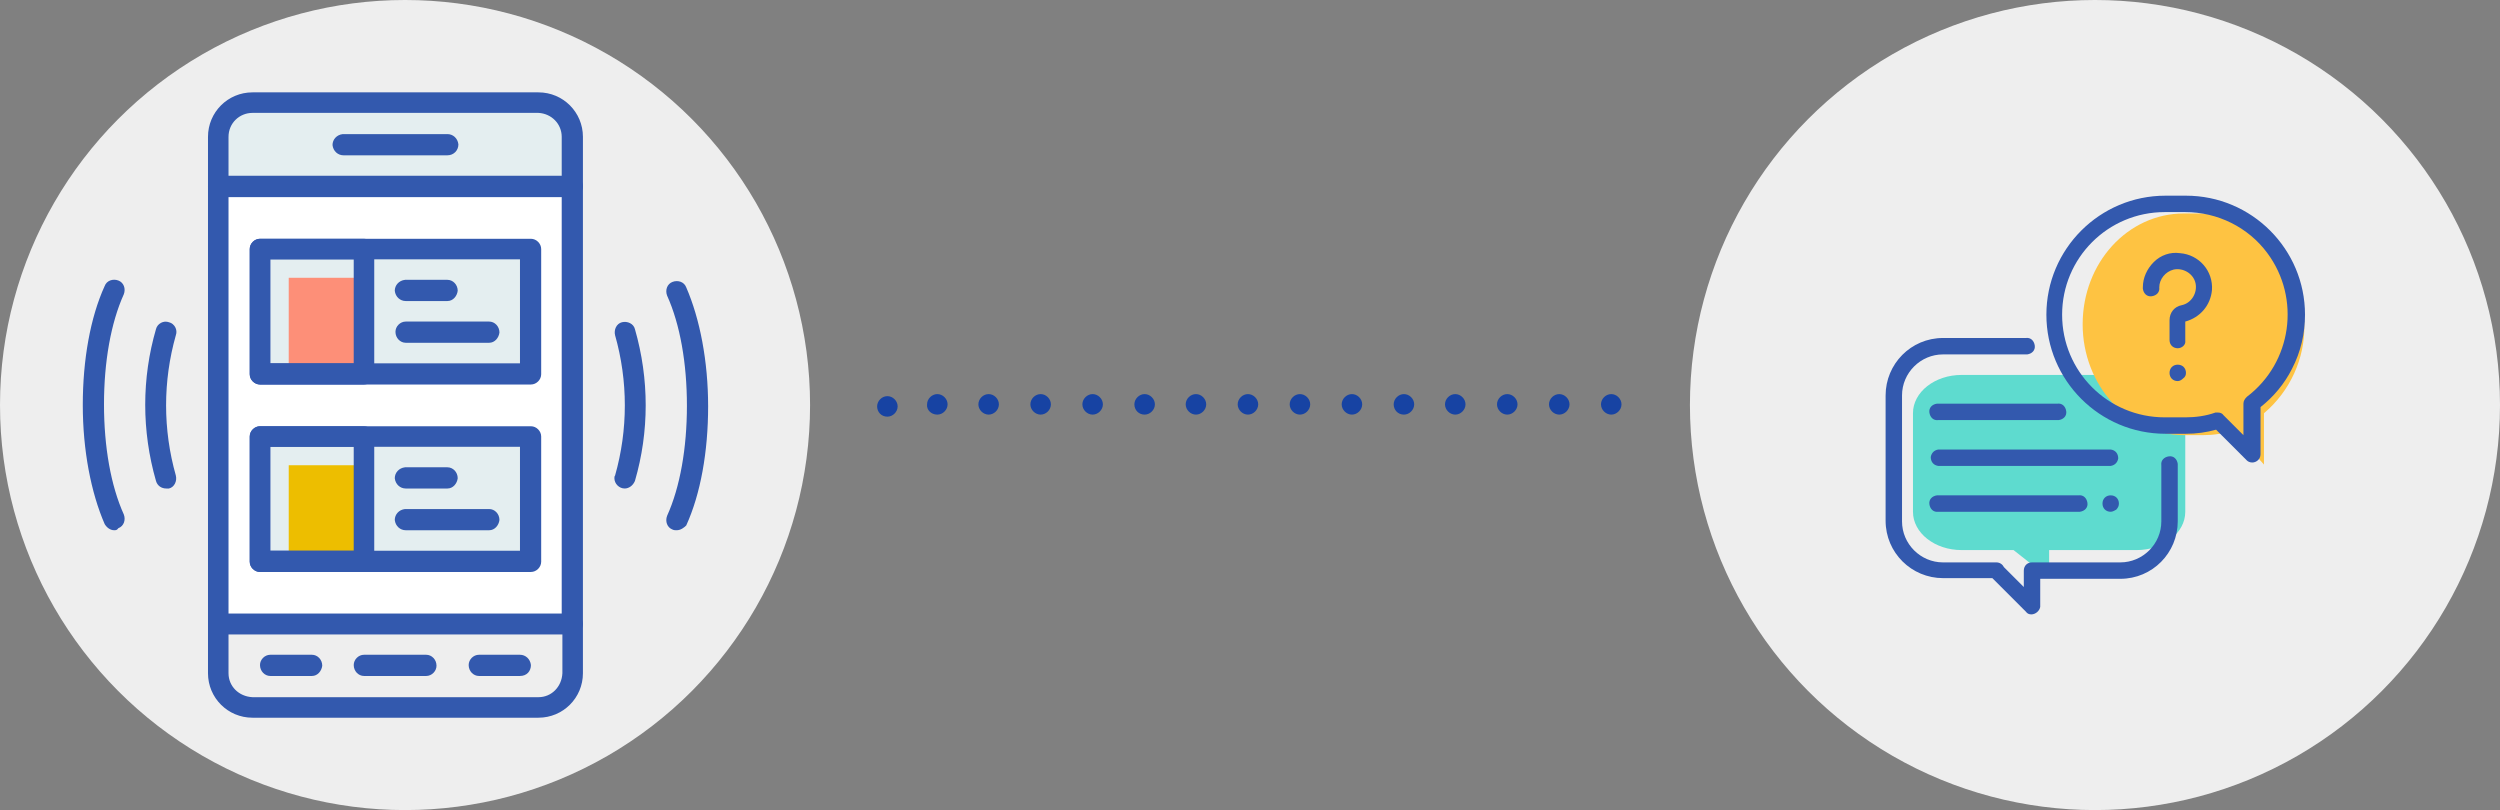 <?xml version="1.0" encoding="utf-8"?>
<!-- Generator: Adobe Illustrator 24.0.2, SVG Export Plug-In . SVG Version: 6.00 Build 0)  -->
<svg version="1.1" id="Camada_1" xmlns="http://www.w3.org/2000/svg" xmlns:xlink="http://www.w3.org/1999/xlink" x="0px" y="0px"
	 viewBox="0 0 365.4 118.4" style="enable-background:new 0 0 365.4 118.4;" xml:space="preserve">
<rect x="0" y="0" width="365.4" height="118.4" fill="#808080" stroke="none"/>
<style type="text/css">
	.st0{fill:#EEEEEE;}
	.st1{fill:#E4EEF0;}
	.st2{fill:#FFFFFF;}
	.st3{fill:#FD8F78;}
	.st4{fill:#EDBE00;}
	.st5{fill:#3359AE;}
	.st6{fill:#5EDBCF;}
	.st7{fill:#FEC342;}
	.st8{fill:#1743A3;}
</style>
<g>
	<circle class="st0" cx="59.2" cy="59.2" r="59.2"/>
	<g>
		<path class="st1" d="M36.9,15.1h41.8c2.7,0,5,2.2,5,5v7.2H31.9V20C31.9,17.3,34.1,15.1,36.9,15.1z"/>
		<rect x="31.9" y="27.2" class="st2" width="51.8" height="64"/>
		<rect x="38" y="36.4" class="st1" width="39.6" height="18.3"/>
		<rect x="42.2" y="40.6" class="st3" width="11" height="14.1"/>
		<rect x="38" y="63.8" class="st1" width="39.6" height="18.3"/>
		<rect x="42.2" y="68" class="st4" width="11" height="14.1"/>
		<path class="st5" d="M78.7,104.9H36.9c-3.6,0-6.5-2.9-6.5-6.5v-7.2c0-0.8,0.7-1.5,1.5-1.5c0,0,0,0,0,0h51.8c0.8,0,1.5,0.7,1.5,1.5
			c0,0,0,0,0,0v7.2C85.2,102,82.3,104.9,78.7,104.9z M33.4,92.7v5.7c0,1.9,1.5,3.4,3.5,3.5h41.8c1.9,0,3.4-1.5,3.5-3.5v-5.7
			L33.4,92.7z"/>
		<path class="st5" d="M62.3,98.8h-9.1c-0.8,0-1.5-0.7-1.5-1.6c0-0.8,0.7-1.5,1.5-1.5h9.1c0.8,0,1.5,0.7,1.5,1.6
			C63.8,98.1,63.1,98.8,62.3,98.8L62.3,98.8z"/>
		<path class="st5" d="M76,98.8H70c-0.8,0-1.5-0.7-1.5-1.6c0-0.8,0.7-1.5,1.5-1.5H76c0.8,0,1.5,0.6,1.6,1.5
			C77.6,98.1,77,98.8,76,98.8C76.1,98.8,76.1,98.8,76,98.8z"/>
		<path class="st5" d="M45.6,98.8h-6.1c-0.8,0-1.5-0.7-1.5-1.6c0-0.8,0.7-1.5,1.5-1.5h6.1c0.8,0,1.5,0.7,1.5,1.6
			C47,98.1,46.4,98.8,45.6,98.8z"/>
		<path class="st5" d="M83.7,28.8H31.9c-0.8,0-1.5-0.7-1.5-1.5c0,0,0,0,0,0V20c0-3.6,2.9-6.5,6.5-6.5c0,0,0,0,0,0h41.8
			c3.6,0,6.5,2.9,6.5,6.5v7.2C85.2,28.1,84.5,28.8,83.7,28.8z M33.4,25.7h48.7V20c0-1.9-1.5-3.4-3.4-3.5H36.9
			c-1.9,0-3.5,1.5-3.5,3.5L33.4,25.7L33.4,25.7z"/>
		<path class="st5" d="M65.4,22.7H50.2c-0.8,0-1.5-0.6-1.6-1.5c0-0.8,0.6-1.5,1.5-1.6c0,0,0.1,0,0.1,0h15.2c0.8,0,1.5,0.6,1.6,1.5
			C67,22,66.3,22.7,65.4,22.7C65.4,22.7,65.4,22.7,65.4,22.7L65.4,22.7z"/>
		<path class="st5" d="M83.7,92.7H31.9c-0.8,0-1.5-0.7-1.5-1.5c0,0,0,0,0,0v-64c0-0.8,0.7-1.5,1.5-1.5c0,0,0,0,0,0h51.8
			c0.8,0,1.5,0.7,1.5,1.5c0,0,0,0,0,0v64C85.2,92,84.5,92.7,83.7,92.7C83.7,92.7,83.7,92.7,83.7,92.7z M33.4,89.7h48.7V28.8H33.4
			L33.4,89.7z"/>
		<path class="st5" d="M91.3,71.4c-0.8,0-1.5-0.7-1.5-1.5c0-0.1,0-0.3,0.1-0.4c1.9-6.7,1.9-13.8,0-20.5c-0.2-0.8,0.2-1.7,1-1.9
			c0.8-0.2,1.7,0.2,1.9,1l0,0c2.1,7.3,2.1,15,0,22.2C92.5,71,91.9,71.4,91.3,71.4z"/>
		<path class="st5" d="M24.3,71.4c-0.7,0-1.3-0.4-1.5-1.1c-2.1-7.3-2.1-15,0-22.2c0.2-0.8,1.1-1.3,1.9-1c0.8,0.2,1.3,1.1,1,1.9
			c-1.9,6.7-1.9,13.8,0,20.5c0.2,0.8-0.2,1.7-1,1.9c0,0,0,0,0,0C24.6,71.4,24.4,71.4,24.3,71.4z"/>
		<path class="st5" d="M16.7,77.5c-0.6,0-1.1-0.4-1.4-0.9c-2-4.6-3.2-10.8-3.2-17.4s1.1-12.8,3.2-17.4c0.3-0.8,1.2-1.1,2-0.8
			c0.8,0.3,1.1,1.2,0.8,2l0,0c-1.9,4.2-2.9,9.9-2.9,16.1s1,11.9,2.9,16.1c0.3,0.8,0,1.7-0.8,2c0,0,0,0,0,0
			C17.1,77.5,16.9,77.5,16.7,77.5z"/>
		<path class="st5" d="M98.9,77.5c-0.2,0-0.4,0-0.6-0.1c-0.8-0.3-1.1-1.2-0.8-2c1.9-4.2,2.9-9.9,2.9-16.1s-1-11.9-2.9-16.1
			c-0.3-0.8,0-1.7,0.8-2c0.8-0.3,1.7,0,2,0.8l0,0c2,4.6,3.2,10.8,3.2,17.4s-1.1,12.8-3.2,17.4C100,77.1,99.5,77.5,98.9,77.5z"/>
		<path class="st5" d="M77.6,56.2H38c-0.8,0-1.5-0.7-1.5-1.5V36.4c0-0.8,0.7-1.5,1.5-1.5h39.6c0.8,0,1.5,0.7,1.5,1.5c0,0,0,0,0,0
			v18.3C79.1,55.5,78.4,56.2,77.6,56.2C77.6,56.2,77.6,56.2,77.6,56.2z M39.5,53.1H76V37.9H39.5L39.5,53.1z"/>
		<path class="st5" d="M65.4,44h-6.1c-0.8,0-1.5-0.6-1.6-1.5c0-0.8,0.6-1.5,1.5-1.6c0,0,0.1,0,0.1,0h6.1c0.8,0,1.5,0.7,1.5,1.6
			C66.8,43.3,66.2,44,65.4,44z"/>
		<path class="st5" d="M71.5,50.1H59.3c-0.8,0-1.5-0.7-1.5-1.6c0-0.8,0.7-1.5,1.5-1.5h12.2c0.8,0,1.5,0.7,1.5,1.6
			C72.9,49.4,72.3,50.1,71.5,50.1L71.5,50.1z"/>
		<path class="st5" d="M53.2,56.2H38c-0.8,0-1.5-0.7-1.5-1.5V36.4c0-0.8,0.7-1.5,1.5-1.5h15.2c0.8,0,1.5,0.7,1.5,1.5v18.3
			C54.7,55.5,54,56.2,53.2,56.2z M39.5,53.1h12.2V37.9H39.5L39.5,53.1z"/>
		<path class="st5" d="M77.6,83.6H38c-0.8,0-1.5-0.7-1.5-1.5c0,0,0,0,0,0V63.8c0-0.8,0.7-1.5,1.5-1.5c0,0,0,0,0,0h39.6
			c0.8,0,1.5,0.7,1.5,1.5c0,0,0,0,0,0v18.3C79.1,82.9,78.4,83.6,77.6,83.6C77.6,83.6,77.6,83.6,77.6,83.6z M39.5,80.5H76V65.3H39.5
			L39.5,80.5z"/>
		<path class="st5" d="M65.4,71.4h-6.1c-0.8,0-1.5-0.6-1.6-1.5c0-0.8,0.6-1.5,1.5-1.6c0,0,0.1,0,0.1,0h6.1c0.8,0,1.5,0.7,1.5,1.6
			C66.8,70.7,66.2,71.4,65.4,71.4z"/>
		<path class="st5" d="M71.5,77.5H59.3c-0.8,0-1.5-0.6-1.6-1.5c0-0.8,0.6-1.5,1.5-1.6c0,0,0.1,0,0.1,0h12.2c0.8,0,1.5,0.7,1.5,1.6
			C72.9,76.8,72.3,77.5,71.5,77.5L71.5,77.5z"/>
		<path class="st5" d="M53.2,83.6H38c-0.8,0-1.5-0.7-1.5-1.5c0,0,0,0,0,0V63.8c0-0.8,0.7-1.5,1.5-1.5c0,0,0,0,0,0h15.2
			c0.8,0,1.5,0.7,1.5,1.5c0,0,0,0,0,0v18.3C54.7,82.9,54,83.6,53.2,83.6C53.2,83.6,53.2,83.6,53.2,83.6z M39.5,80.5h12.2V65.3H39.5
			L39.5,80.5z"/>
	</g>
</g>
<g>
	<circle class="st0" cx="306.2" cy="59.2" r="59.2"/>
	<g>
		<path class="st6" d="M312.3,54.8h-25.6c-3.9,0-7.1,2.5-7.1,5.6v14.4c0,3.1,3.2,5.6,7.1,5.6h7.7l-0.1,0l5.2,4.1v-4.1h12.8
			c3.9,0,7.1-2.5,7.1-5.6V60.4C319.5,57.3,316.3,54.8,312.3,54.8z"/>
		<path class="st5" d="M296.9,89.8c-0.3,0-0.6-0.1-0.8-0.4l-4.9-4.9H284c-4.6,0-8.4-3.7-8.4-8.4V57.8c0-4.6,3.7-8.4,8.4-8.4h12.1
			c0.7-0.1,1.2,0.4,1.3,1.1c0.1,0.7-0.4,1.2-1.1,1.3c-0.1,0-0.1,0-0.2,0H284c-3.3,0-6,2.7-6,6v18.4c0,3.3,2.7,6,6,6h7.8
			c0.5,0,0.9,0.3,1.1,0.7l2.9,2.9v-2.4c0-0.7,0.5-1.2,1.2-1.2h12.9c3.3,0,6-2.7,6-6v-8.2c-0.1-0.7,0.4-1.2,1.1-1.3s1.2,0.4,1.3,1.1
			c0,0.1,0,0.1,0,0.2v8.2c0,4.6-3.7,8.4-8.4,8.4h-11.7v4.1C298.1,89.3,297.5,89.8,296.9,89.8L296.9,89.8z"/>
		<path class="st7" d="M322,31.2h-2.8c-8.2,0-14.8,7.2-14.8,16.2l0,0c0,8.9,6.6,16.2,14.8,16.2h2.8c1.5,0,2.9-0.2,4.4-0.7l4.5,5
			v-7.5c3.8-3.2,6-8,5.9-12.9l0,0C336.8,38.5,330.2,31.2,322,31.2z"/>
		<path class="st5" d="M329.2,67.6c-0.3,0-0.6-0.1-0.8-0.3l-4.5-4.5c-1.4,0.4-2.9,0.6-4.4,0.6h-3c-9.6,0-17.4-7.8-17.4-17.4
			s7.8-17.4,17.4-17.4h3c9.6,0,17.4,7.8,17.4,17.4c0,2.7-0.6,5.4-1.9,7.9c-1.1,2.2-2.7,4.1-4.6,5.6v6.9
			C330.4,67.1,329.8,67.6,329.2,67.6L329.2,67.6z M324.2,60.3c0.3,0,0.6,0.1,0.8,0.4l2.9,2.9v-4.6c0-0.4,0.2-0.7,0.5-1
			c6.6-5,7.9-14.4,3-21c-2.8-3.8-7.3-6-12-6h-3c-8.3,0-15,6.7-15,15s6.7,15,15,15h3c1.5,0,3-0.2,4.4-0.7
			C324,60.3,324.1,60.3,324.2,60.3L324.2,60.3z"/>
		<path class="st5" d="M318.3,50.9c-0.7,0-1.2-0.5-1.2-1.2v0v-2.9c0-1.1,0.7-2,1.8-2.2c1.4-0.3,2.3-1.8,2-3.2
			c-0.3-1.4-1.8-2.3-3.2-2c-1.2,0.3-2.1,1.4-2.1,2.6c0.1,0.7-0.4,1.2-1.1,1.3c-0.7,0.1-1.2-0.4-1.3-1.1c0-0.1,0-0.1,0-0.2
			c0-1.4,0.6-2.7,1.6-3.7c1-1,2.4-1.5,3.8-1.3c2.8,0.2,4.9,2.6,4.7,5.4c-0.2,2.2-1.7,4-3.9,4.6v2.8
			C319.5,50.4,318.9,50.9,318.3,50.9z"/>
		<path class="st5" d="M318.3,55.7c-0.7,0-1.2-0.5-1.2-1.2c0-0.7,0.5-1.2,1.2-1.2s1.2,0.5,1.2,1.2c0,0.3-0.1,0.6-0.4,0.8
			C318.9,55.5,318.6,55.7,318.3,55.7z"/>
		<path class="st5" d="M308.5,68.1h-25.2c-0.7-0.1-1.1-0.6-1.1-1.3c0.1-0.6,0.5-1,1.1-1.1h25.2c0.7,0.1,1.1,0.6,1.1,1.3
			C309.5,67.6,309.1,68,308.5,68.1z"/>
		<path class="st5" d="M308.5,74.8c-0.7,0-1.2-0.5-1.2-1.2s0.5-1.2,1.2-1.2s1.2,0.5,1.2,1.2c0,0.3-0.1,0.6-0.4,0.9
			C309.1,74.6,308.8,74.8,308.5,74.8z"/>
		<path class="st5" d="M303.8,74.8h-20.5c-0.7,0.1-1.2-0.4-1.3-1.1s0.4-1.2,1.1-1.3c0.1,0,0.1,0,0.2,0h20.5c0.7-0.1,1.2,0.4,1.3,1.1
			s-0.4,1.2-1.1,1.3C303.9,74.8,303.9,74.8,303.8,74.8z"/>
		<path class="st5" d="M300.7,61.4h-17.4c-0.7,0.1-1.2-0.4-1.3-1.1c-0.1-0.7,0.4-1.2,1.1-1.3c0.1,0,0.1,0,0.2,0h17.4
			c0.7-0.1,1.2,0.4,1.3,1.1c0.1,0.7-0.4,1.2-1.1,1.3C300.9,61.4,300.8,61.4,300.7,61.4z"/>
	</g>
</g>
<path class="st8" d="M128.2,59.4c0-0.8,0.7-1.5,1.5-1.5c0,0,0,0,0,0l0,0c0.8,0,1.5,0.7,1.5,1.5c0,0,0,0,0,0l0,0
	c0,0.8-0.7,1.5-1.5,1.5h0l0,0C128.8,60.9,128.2,60.2,128.2,59.4C128.2,59.4,128.2,59.4,128.2,59.4z M234,59.1c0-0.8,0.7-1.5,1.5-1.5
	c0,0,0,0,0,0l0,0c0.8,0,1.5,0.7,1.5,1.5c0,0,0,0,0,0l0,0c0,0.8-0.7,1.5-1.5,1.5l0,0l0,0C234.7,60.6,234,59.9,234,59.1
	C234,59.1,234,59.1,234,59.1L234,59.1z M226.4,59.1c0-0.8,0.7-1.5,1.5-1.5h0l0,0c0.8,0,1.5,0.7,1.5,1.5v0l0,0c0,0.8-0.7,1.5-1.5,1.5
	l0,0C227.1,60.6,226.4,59.9,226.4,59.1L226.4,59.1z M218.8,59.1c0-0.8,0.7-1.5,1.5-1.5c0,0,0,0,0,0l0,0c0.8,0,1.5,0.7,1.5,1.5
	c0,0,0,0,0,0l0,0c0,0.8-0.7,1.5-1.5,1.5c0,0,0,0,0,0l0,0C219.5,60.6,218.8,59.9,218.8,59.1L218.8,59.1z M211.2,59.1
	c0-0.8,0.7-1.5,1.5-1.5c0,0,0,0,0,0l0,0c0.8,0,1.5,0.7,1.5,1.5c0,0,0,0,0,0l0,0c0,0.8-0.7,1.5-1.5,1.5c0,0,0,0,0,0l0,0
	C211.9,60.6,211.2,59.9,211.2,59.1C211.2,59.1,211.2,59.1,211.2,59.1L211.2,59.1z M203.7,59.1c0-0.8,0.7-1.5,1.5-1.5c0,0,0,0,0,0
	l0,0c0.8,0,1.5,0.7,1.5,1.5c0,0,0,0,0,0l0,0c0,0.8-0.7,1.5-1.5,1.5l0,0l0,0C204.3,60.6,203.7,59.9,203.7,59.1
	C203.7,59.1,203.7,59.1,203.7,59.1L203.7,59.1z M196.1,59.1c0-0.8,0.7-1.5,1.5-1.5c0,0,0,0,0,0l0,0c0.8,0,1.5,0.7,1.5,1.5
	c0,0,0,0,0,0l0,0c0,0.8-0.7,1.5-1.5,1.5l0,0l0,0C196.8,60.6,196.1,59.9,196.1,59.1C196.1,59.1,196.1,59.1,196.1,59.1L196.1,59.1z
	 M188.5,59.1c0-0.8,0.7-1.5,1.5-1.5c0,0,0,0,0,0l0,0c0.8,0,1.5,0.7,1.5,1.5c0,0,0,0,0,0l0,0c0,0.8-0.7,1.5-1.5,1.5l0,0l0,0
	C189.2,60.6,188.5,59.9,188.5,59.1C188.5,59.1,188.5,59.1,188.5,59.1L188.5,59.1z M180.9,59.1c0-0.8,0.7-1.5,1.5-1.5h0l0,0
	c0.8,0,1.5,0.7,1.5,1.5v0l0,0c0,0.8-0.7,1.5-1.5,1.5l0,0C181.6,60.6,180.9,59.9,180.9,59.1C180.9,59.1,180.9,59.1,180.9,59.1
	L180.9,59.1z M173.3,59.1c0-0.8,0.7-1.5,1.5-1.5c0,0,0,0,0,0l0,0c0.8,0,1.5,0.7,1.5,1.5c0,0,0,0,0,0l0,0c0,0.8-0.7,1.5-1.5,1.5
	c0,0,0,0,0,0l0,0C174,60.6,173.3,59.9,173.3,59.1C173.3,59.1,173.3,59.1,173.3,59.1L173.3,59.1z M165.8,59.1c0-0.8,0.7-1.5,1.5-1.5
	c0,0,0,0,0,0l0,0c0.8,0,1.5,0.7,1.5,1.5c0,0,0,0,0,0l0,0c0,0.8-0.7,1.5-1.5,1.5c0,0,0,0,0,0l0,0C166.4,60.6,165.8,59.9,165.8,59.1
	C165.8,59.1,165.8,59.1,165.8,59.1L165.8,59.1z M158.2,59.1c0-0.8,0.7-1.5,1.5-1.5c0,0,0,0,0,0l0,0c0.8,0,1.5,0.7,1.5,1.5
	c0,0,0,0,0,0l0,0c0,0.8-0.7,1.5-1.5,1.5h0l0,0C158.9,60.6,158.2,59.9,158.2,59.1C158.2,59.1,158.2,59.1,158.2,59.1L158.2,59.1z
	 M150.6,59.1c0-0.8,0.7-1.5,1.5-1.5l0,0c0.8,0,1.5,0.7,1.5,1.5c0,0,0,0,0,0l0,0c0,0.8-0.7,1.5-1.5,1.5h0l0,0
	C151.3,60.6,150.6,59.9,150.6,59.1L150.6,59.1z M143,59.1c0-0.8,0.7-1.5,1.5-1.5h0l0,0c0.8,0,1.5,0.7,1.5,1.5l0,0l0,0
	c0,0.8-0.7,1.5-1.5,1.5l0,0C143.7,60.6,143,59.9,143,59.1C143,59.1,143,59.1,143,59.1L143,59.1z M135.5,59.1c0-0.8,0.7-1.5,1.5-1.5
	c0,0,0,0,0,0l0,0c0.8,0,1.5,0.7,1.5,1.5c0,0,0,0,0,0l0,0c0,0.8-0.7,1.5-1.5,1.5c0,0,0,0,0,0l0,0C136.1,60.6,135.4,59.9,135.5,59.1
	C135.4,59.1,135.4,59.1,135.5,59.1L135.5,59.1z"/>
</svg>
